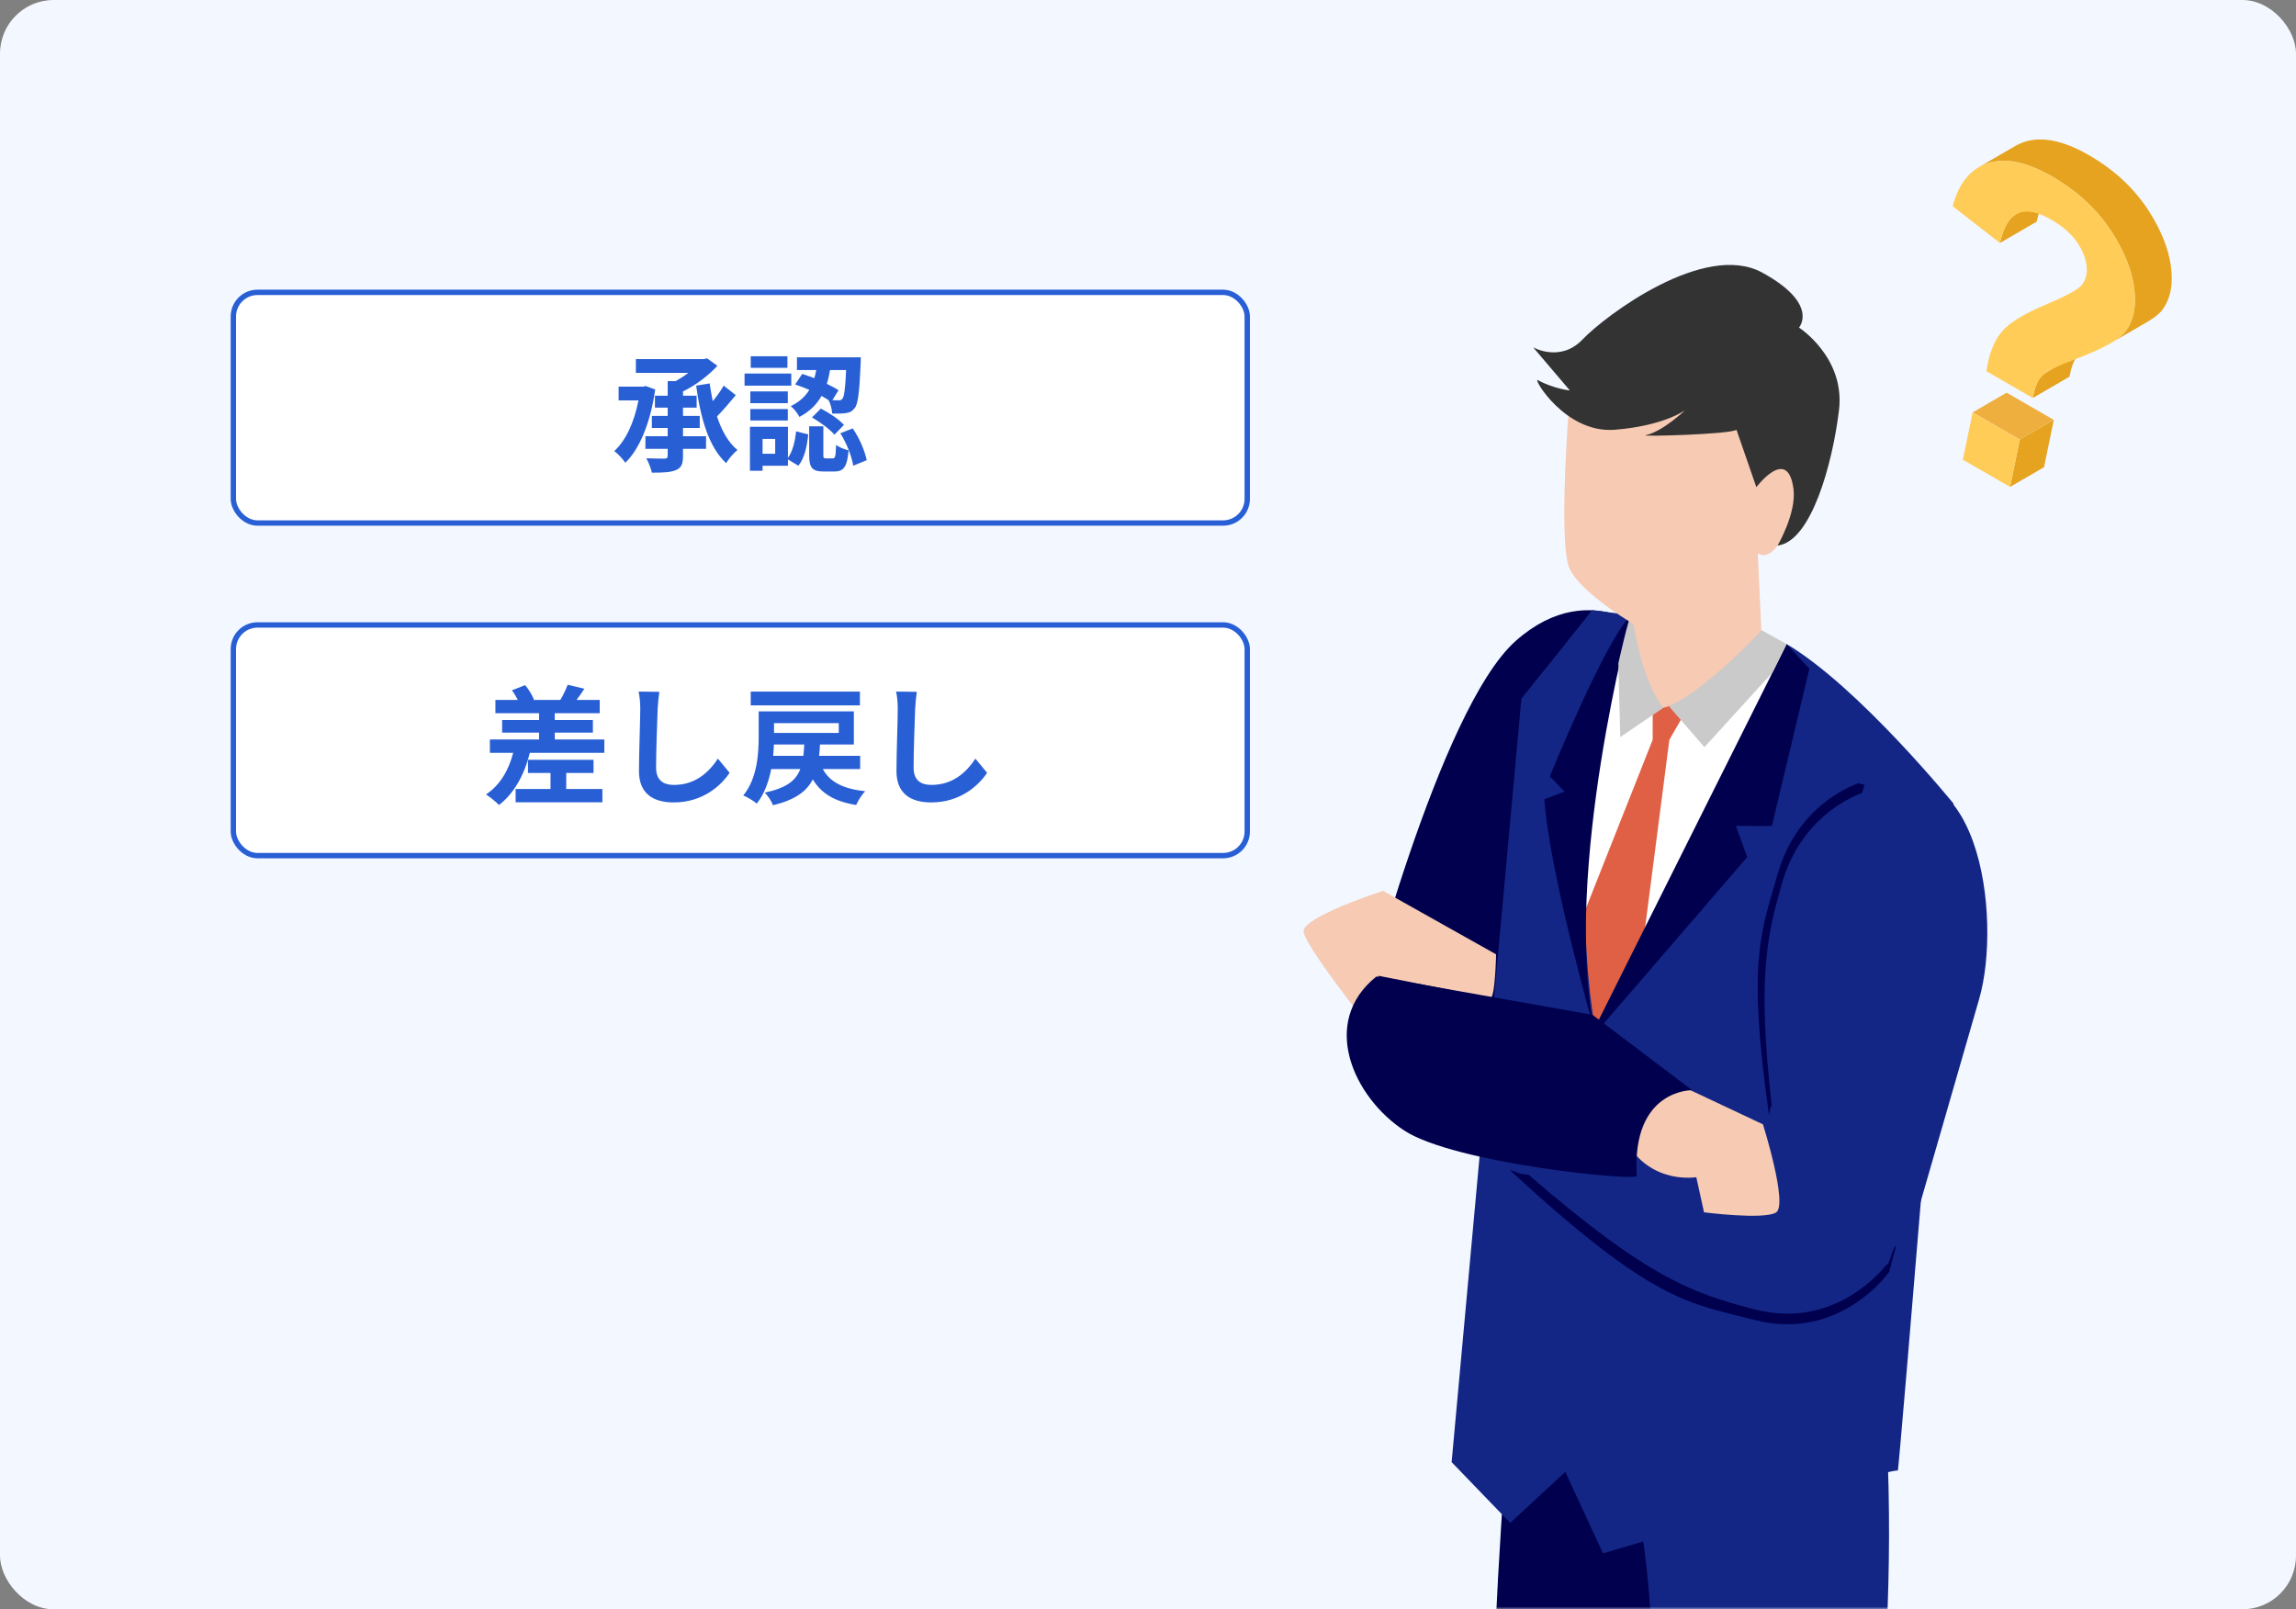 <svg width="428" height="300" viewBox="0 0 428 300" fill="none" xmlns="http://www.w3.org/2000/svg">
<rect x="0" y="0" width="428" height="300" fill="#808080" stroke="none"/>
<rect width="428" height="300" rx="10" fill="#F3F7FF"/>
<rect x="43.5" y="54.5" width="189" height="43" rx="4.5" fill="white" stroke="#285FD5"/>
<path d="M120.36 71.96L122.136 72.608C121.272 78.728 119.256 83.672 116.568 86.264C116.136 85.616 115.128 84.512 114.504 84.08C116.664 82.136 118.224 78.704 119.016 74.648H115.32V72.08H119.88L120.36 71.96ZM127.32 79.784V81.32H131.616V83.672H127.32V84.992C127.32 86.504 127.008 87.2 126 87.632C124.992 88.064 123.528 88.112 121.512 88.112C121.368 87.344 120.888 86.168 120.48 85.424C121.896 85.496 123.432 85.496 123.864 85.496C124.32 85.472 124.464 85.352 124.464 84.944V83.672H120.312V81.32H124.464V79.784H121.512V77.528H124.464V75.992H122.088V73.76H124.464V71.048H125.952C126.768 70.592 127.584 70.064 128.304 69.512H118.536V66.944H131.208L131.808 66.8L133.728 68.192C132.096 69.968 129.744 71.792 127.32 72.968V73.76H129.864V75.992H127.32V77.528H130.44V79.784H127.32ZM134.904 71.888L137.16 73.664C136.056 74.984 134.784 76.496 133.656 77.624C134.52 80.264 135.744 82.472 137.472 83.888C136.776 84.44 135.816 85.544 135.36 86.336C132.096 83.288 130.608 78.008 129.768 71.888L132.288 71.48C132.456 72.608 132.648 73.712 132.864 74.792C133.656 73.832 134.4 72.776 134.904 71.888ZM157.728 68.984H154.728C154.584 69.848 154.392 70.712 154.128 71.552C154.968 71.96 155.736 72.368 156.312 72.752L155.16 74.6C155.664 74.624 156.072 74.624 156.312 74.624C156.624 74.648 156.84 74.576 157.032 74.336C157.368 73.952 157.56 72.536 157.728 68.984ZM148.224 71.672L149.544 69.704C150.264 69.92 151.032 70.208 151.8 70.496C151.944 69.992 152.064 69.488 152.16 68.984H148.56V66.608H160.464C160.464 66.608 160.464 67.328 160.44 67.664C160.2 73.088 159.96 75.32 159.312 76.088C158.856 76.688 158.4 76.904 157.728 77C157.152 77.096 156.168 77.12 155.136 77.096C155.088 76.328 154.824 75.272 154.464 74.6C154.056 74.336 153.624 74.072 153.144 73.808C152.28 75.344 150.984 76.688 149.016 77.72C148.728 77.096 147.984 76.16 147.408 75.704C149.064 74.912 150.144 73.856 150.864 72.68C149.976 72.296 149.064 71.936 148.224 71.672ZM151.368 77.816L153.024 76.16C154.56 76.952 156.408 78.176 157.32 79.208L155.544 81.032C154.728 80.048 152.904 78.704 151.368 77.816ZM146.784 66.416V68.576H139.944V66.416H146.784ZM147.504 69.632V71.888H138.792V69.632H147.504ZM146.856 72.968V75.152H139.872V72.968H146.856ZM139.872 78.392V76.256H146.856V78.392H139.872ZM144.504 84.584V81.824H142.152V84.584H144.504ZM146.88 79.568V85.352C147.768 84.152 148.2 82.256 148.416 80.408L150.672 80.984C150.432 83.12 150 85.4 148.824 86.816L146.88 85.64V86.816H142.152V87.752H139.8V79.568H146.88ZM153.96 85.448H155.232C155.688 85.448 155.784 85.136 155.856 82.928C156.336 83.36 157.464 83.768 158.184 83.96C157.92 87.104 157.224 87.896 155.52 87.896H153.552C151.296 87.896 150.84 87.104 150.84 84.728V79.472H153.48V84.704C153.48 85.376 153.528 85.448 153.96 85.448ZM156.648 80.768L158.952 79.856C160.224 81.68 161.232 84.128 161.568 85.784L159.048 86.816C158.808 85.16 157.824 82.616 156.648 80.768Z" fill="#285FD5"/>
<rect x="43.5" y="116.5" width="189" height="43" rx="4.5" fill="white" stroke="#285FD5"/>
<path d="M105.552 144.088V147.088H112.296V149.56H96.12V147.088H102.624V144.088H98.424V141.64H110.64V144.088H105.552ZM103.416 137.848H112.656V140.344H98.76C97.704 144.592 95.76 147.952 93.024 150.064C92.52 149.536 91.296 148.528 90.6 148.096C93.12 146.44 94.8 143.68 95.664 140.344H91.32V137.848H100.488V136.576H93.6V134.224H100.488V132.952H92.352V130.48H96.528C96.216 129.88 95.832 129.208 95.424 128.68L97.896 127.72C98.568 128.512 99.24 129.64 99.528 130.408L99.36 130.48H104.448C104.952 129.664 105.528 128.464 105.816 127.648L108.936 128.392C108.432 129.16 107.928 129.88 107.472 130.48H111.792V132.952H103.416V134.224H110.52V136.576H103.416V137.848ZM122.904 128.968C122.76 129.976 122.64 131.2 122.592 132.16C122.496 134.752 122.304 140.128 122.304 143.104C122.304 145.528 123.744 146.32 125.616 146.32C129.576 146.32 132.096 144.04 133.824 141.424L136.008 144.064C134.472 146.368 131.064 149.584 125.592 149.584C121.656 149.584 119.112 147.856 119.112 143.752C119.112 140.536 119.352 134.224 119.352 132.16C119.352 131.032 119.256 129.88 119.04 128.92L122.904 128.968ZM160.296 128.92V131.488H139.944V128.92H160.296ZM144.12 140.896H149.76C149.832 140.248 149.88 139.528 149.928 138.784H144.264C144.24 139.456 144.192 140.176 144.12 140.896ZM156.36 134.8H144.288V136.624H156.36V134.8ZM160.344 143.368H153.384C154.704 145.792 157.2 147.064 161.28 147.496C160.68 148.096 159.936 149.272 159.6 150.064C155.568 149.416 153.12 147.928 151.512 145.288C150.36 147.544 148.224 149.104 144.096 150.112C143.856 149.416 143.136 148.312 142.56 147.76C146.616 146.896 148.368 145.504 149.184 143.368H143.76C143.304 145.696 142.488 148.024 141.072 149.8C140.544 149.32 139.272 148.576 138.552 148.288C141.192 145.072 141.432 140.392 141.432 137.152V132.616H159.168V138.784H152.856C152.832 139.528 152.76 140.224 152.688 140.896H160.344V143.368ZM170.904 128.968C170.76 129.976 170.64 131.2 170.592 132.16C170.496 134.752 170.304 140.128 170.304 143.104C170.304 145.528 171.744 146.32 173.616 146.32C177.576 146.32 180.096 144.04 181.824 141.424L184.008 144.064C182.472 146.368 179.064 149.584 173.592 149.584C169.656 149.584 167.112 147.856 167.112 143.752C167.112 140.536 167.352 134.224 167.352 132.16C167.352 131.032 167.256 129.88 167.04 128.92L170.904 128.968Z" fill="#285FD5"/>
<mask id="mask0_529_43" style="mask-type:alpha" maskUnits="userSpaceOnUse" x="0" y="0" width="428" height="300">
<rect width="428" height="300" rx="10" fill="#F3F7FF"/>
</mask>
<g mask="url(#mask0_529_43)">
<path d="M309.488 119.264C309.488 119.264 296.967 106.744 282.584 119.443C268.206 132.141 253.717 189.299 253.717 189.299L295.575 185.493L309.488 119.269V119.264Z" fill="#00004E"/>
<path d="M319.89 247.967C319.89 247.967 299.048 250.387 283.529 238.504C283.529 238.504 275.202 320.226 278.988 359.427C282.774 398.628 280.94 435.879 280.94 435.879C280.94 435.879 298.936 445.1 309.897 440.188L319.89 247.967Z" fill="#00004E"/>
<path d="M283.524 238.51C283.524 238.51 291.526 272.96 304.293 275.933C310.54 303.073 306.636 337.351 314.001 351.356C314.001 351.356 333.038 452.137 328.038 472.603C328.038 472.603 341.521 481.194 354.875 476.599C354.875 476.599 358.801 375.383 347.214 347.511C347.214 347.511 355.809 300.832 350.284 249.347L283.518 238.515L283.524 238.51Z" fill="#132685"/>
<path d="M351.397 249.224C351.397 249.224 317.681 264.035 282.528 239.141L282.511 246.312C282.511 246.312 317.418 269.4 351.38 256.445L351.397 249.224Z" fill="#00004E"/>
<path d="M334.911 121.656C334.911 121.656 347.997 132.694 354.109 139.971L351.811 249.19C351.811 249.19 316.289 274.044 284.172 244.043L280.996 172.756C280.996 172.756 289.748 124.624 296.129 116.162L334.905 121.65L334.911 121.656Z" fill="white"/>
<path d="M308.074 137.909L308.09 130.274L314.712 131.789L311.189 137.903L306.016 177.937L296.526 200.371L293.025 175.919L308.074 137.909Z" fill="#E06046"/>
<path d="M283.619 130.213C290.095 122.198 296.777 113.748 296.777 113.748L304.058 114.692C290.178 155.257 297.303 191.423 297.303 191.423C304.036 182.084 333.049 120.069 333.049 120.069C346.476 128.022 364.17 149.825 364.17 149.825C364.17 149.825 353.947 275.045 353.768 274.162C353.595 273.279 298.818 289.577 298.818 289.577L291.789 274.38L281.522 283.887L270.6 272.564L283.607 130.213H283.619Z" fill="#132685"/>
<path d="M333.054 120.074L295.938 194.301L325.695 159.778L323.592 153.954L330.303 153.971L337.282 124.674L333.054 120.074Z" fill="#00004E"/>
<path d="M304.064 114.698C304.064 114.698 291.302 162.271 297.157 191.864C297.157 191.864 288.886 163.025 287.88 148.986L291.66 147.566L288.909 144.727C288.909 144.727 299.311 119.113 304.064 114.698Z" fill="#00004E"/>
<path d="M253.079 187.309L286.286 187.393C286.286 187.393 306.418 189.562 313.073 211.465L329.324 211.504C329.324 211.504 320.6 158.873 346.442 146.829C369.192 136.226 373.229 171.364 368.951 186.18C364.673 200.997 354.697 235.57 354.697 235.57C354.697 235.57 346.191 246.849 331.36 243.277C316.529 239.712 290.43 224.113 253.074 187.298L253.079 187.309Z" fill="#132685"/>
<path d="M300.742 204.932C300.614 203.987 306.759 199.298 306.759 199.298L328.636 209.593C328.636 209.593 333.368 224.638 331.069 226.03C328.771 227.422 317.648 225.996 317.648 225.996L316.21 219.446C316.21 219.446 302.996 221.71 300.742 204.932Z" fill="#F6CAB3"/>
<path d="M277.791 186.074C278.72 186.27 278.893 177.903 278.893 177.903L257.81 166.066C257.81 166.066 242.806 170.945 243.002 173.628C243.203 176.305 254.807 190.836 254.807 190.836L256.988 181.905C256.988 181.905 272.132 184.878 277.791 186.074Z" fill="#F6CAB3"/>
<path d="M305.11 219.2C305.177 220.273 271.187 216.903 261.77 210.75C252.352 204.596 245.91 190.573 256.574 182.039L296.856 189.176L315.428 203.227C315.428 203.227 304.131 203.003 305.11 219.2Z" fill="#00004E"/>
<path d="M327.361 96.578L328.379 118.358C328.379 118.358 319.639 131.884 304.903 132.811L303.527 105.537L327.356 96.578H327.361Z" fill="#F6CAB3"/>
<path d="M304.064 114.698C304.461 114.698 305.378 125.764 310.042 131.956L302.034 137.4L301.682 123.645C301.682 123.645 303.672 114.703 304.07 114.703L304.064 114.698Z" fill="#CACACA"/>
<path d="M351.66 235.782C349.591 238.325 340.889 247.659 327.071 244.082C316.104 241.243 307.38 238.487 284.938 218.982C282.002 218.652 284.206 218.915 281.449 218.116C308.241 242.864 314.745 242.869 327.065 246.061C343.003 250.185 352.146 237.135 352.146 237.135C352.146 237.135 352.633 235.319 353.438 232.312C352.845 232.172 352.247 235.95 351.66 235.788V235.782Z" fill="#00004E"/>
<path d="M347.113 147.818C344.737 148.679 335.576 152.703 332.143 164.786C329.419 174.371 327.551 182.151 330.253 205.993C329.263 208.43 330.398 205.44 329.766 207.877C325.656 178.96 328.29 173.79 331.349 163.02C335.308 149.092 346.901 145.856 346.901 145.856C346.901 145.856 345.419 145.979 347.561 146.264C347.404 146.778 347.259 147.293 347.119 147.807L347.113 147.818Z" fill="#00004E"/>
<path d="M328.379 117.476C328.379 117.476 318.475 128.38 311.093 131.638L317.726 139.284L330.42 125.339L333.054 120.069L328.379 117.47V117.476Z" fill="#CACACA"/>
<path d="M292.538 74.82C292.538 74.82 290.436 100.999 292.538 105.873C294.641 110.752 305.758 117.106 305.758 117.106L327.272 102.776C327.272 102.776 330.157 106.482 333.792 96.902C337.427 87.323 331.214 80.773 326.914 85.395C326.914 85.395 317.329 41.79 292.538 74.826V74.82Z" fill="#F6CAB3"/>
<path d="M331.365 101.692C331.365 101.692 334.894 95.684 334.329 91.196C333.295 82.963 327.406 90.816 327.406 90.816L323.698 80.113C322.614 80.974 305.356 81.432 306.793 81.124C309.986 80.443 314.141 76.447 314.141 76.447C314.141 76.447 310.26 79.375 300.999 80.113C291.744 80.845 285.632 70.299 286.666 70.863C289.675 72.495 292.639 72.786 292.639 72.786L285.794 64.743C285.794 64.743 290.844 67.655 295.027 63.262C299.21 58.864 317.72 44.942 328.474 50.804C339.223 56.667 335.353 61.066 335.353 61.066C335.353 61.066 344.004 66.61 342.807 76.48C341.611 86.35 337.668 100.96 331.365 101.698V101.692Z" fill="#333333"/>
<path d="M367.722 76.878L374.055 73.199L382.849 78.274L376.516 81.953L367.722 76.878Z" fill="#EFAF3F"/>
<path d="M376.516 81.953L382.849 78.274L381.028 87.089L374.695 90.768L376.516 81.953Z" fill="#E5A31F"/>
<path d="M365.898 85.694L367.722 76.878L376.516 81.953L374.695 90.768L365.898 85.694Z" fill="#FFCC58"/>
<path d="M381.858 69.18L388.71 65.199C388.135 65.533 387.716 65.838 387.449 66.117C386.683 66.908 386.132 68.274 385.792 70.209L378.939 74.19C379.28 72.255 379.831 70.889 380.597 70.098C380.864 69.819 381.283 69.514 381.858 69.18Z" fill="#E5A31F"/>
<path d="M375.783 39.955L382.635 35.974C381.271 36.766 380.28 38.545 379.664 41.312L372.812 45.294C373.428 42.526 374.419 40.75 375.783 39.955Z" fill="#E5A31F"/>
<path d="M404.82 51.163C404.817 51.075 404.808 50.99 404.802 50.902C404.787 50.694 404.773 50.483 404.749 50.272C404.743 50.219 404.743 50.166 404.738 50.11C404.732 50.058 404.723 50.005 404.717 49.955C404.705 49.849 404.691 49.747 404.676 49.641C404.658 49.507 404.638 49.372 404.617 49.237C404.6 49.131 404.582 49.026 404.565 48.92C404.541 48.785 404.515 48.648 404.488 48.51C404.468 48.404 404.447 48.299 404.424 48.193C404.394 48.053 404.362 47.915 404.327 47.774C404.303 47.671 404.277 47.566 404.251 47.463C404.242 47.425 404.233 47.387 404.224 47.349C404.186 47.205 404.145 47.059 404.104 46.915C404.089 46.868 404.078 46.821 404.066 46.774C403.998 46.543 403.925 46.308 403.849 46.074C403.828 46.009 403.805 45.948 403.784 45.883C403.726 45.71 403.667 45.537 403.602 45.361C403.573 45.279 403.544 45.2 403.512 45.118C403.485 45.045 403.459 44.971 403.429 44.901C403.397 44.816 403.362 44.731 403.327 44.646C403.292 44.555 403.253 44.461 403.215 44.37C403.148 44.206 403.077 44.042 403.007 43.878C402.972 43.796 402.937 43.717 402.901 43.635C402.802 43.409 402.696 43.18 402.588 42.952C402.579 42.931 402.57 42.913 402.561 42.893C402.453 42.664 402.338 42.438 402.221 42.207C402.209 42.186 402.2 42.166 402.189 42.145C402.156 42.081 402.121 42.019 402.089 41.955C401.995 41.773 401.895 41.591 401.796 41.41C401.752 41.328 401.705 41.245 401.658 41.163C401.561 40.99 401.461 40.817 401.361 40.642C401.317 40.565 401.273 40.489 401.229 40.413C401.083 40.167 400.936 39.92 400.781 39.674C400.596 39.378 400.405 39.088 400.212 38.797C400.2 38.777 400.185 38.759 400.173 38.739C400.077 38.595 399.974 38.452 399.874 38.308C399.813 38.22 399.751 38.129 399.689 38.044C399.534 37.827 399.373 37.613 399.211 37.402C399.185 37.37 399.161 37.335 399.135 37.3C398.947 37.053 398.754 36.813 398.557 36.572C398.496 36.499 398.434 36.426 398.372 36.353C398.234 36.188 398.097 36.024 397.956 35.86C397.877 35.769 397.795 35.681 397.715 35.59C397.589 35.45 397.463 35.306 397.331 35.165C397.243 35.069 397.152 34.975 397.061 34.881C396.935 34.749 396.812 34.617 396.683 34.488C396.589 34.391 396.489 34.298 396.392 34.201C396.266 34.075 396.137 33.952 396.008 33.829C395.908 33.732 395.806 33.638 395.703 33.541C395.574 33.421 395.445 33.301 395.313 33.184C395.207 33.09 395.102 32.996 394.996 32.902C394.864 32.785 394.729 32.671 394.594 32.556C394.486 32.465 394.377 32.374 394.266 32.284C394.128 32.169 393.987 32.058 393.846 31.944C393.735 31.856 393.623 31.768 393.512 31.68C393.368 31.568 393.221 31.457 393.075 31.349C392.96 31.263 392.849 31.178 392.735 31.093C392.582 30.982 392.43 30.873 392.274 30.765C392.16 30.686 392.048 30.604 391.934 30.525C391.772 30.413 391.605 30.302 391.441 30.193C391.332 30.12 391.221 30.047 391.112 29.974C390.928 29.853 390.74 29.736 390.549 29.619C390.455 29.56 390.362 29.499 390.268 29.44C389.98 29.264 389.693 29.091 389.399 28.924C389.13 28.769 388.863 28.619 388.596 28.476C388.511 28.429 388.428 28.388 388.343 28.344C388.162 28.247 387.983 28.153 387.804 28.065C387.707 28.015 387.61 27.968 387.516 27.924C387.349 27.842 387.182 27.763 387.015 27.687C386.921 27.643 386.827 27.599 386.73 27.558C386.677 27.535 386.627 27.511 386.575 27.488C386.51 27.458 386.449 27.438 386.387 27.411C386.161 27.315 385.935 27.224 385.715 27.136C385.613 27.095 385.513 27.057 385.41 27.019C385.158 26.925 384.906 26.837 384.659 26.755C384.601 26.737 384.542 26.714 384.483 26.696C384.181 26.599 383.882 26.514 383.589 26.438C383.509 26.418 383.433 26.4 383.354 26.382C383.137 26.33 382.92 26.283 382.706 26.239C382.659 26.23 382.612 26.215 382.565 26.206C382.503 26.195 382.442 26.189 382.38 26.177C382.254 26.157 382.128 26.136 382.002 26.119C381.884 26.101 381.767 26.086 381.65 26.075C381.526 26.06 381.403 26.048 381.28 26.039C381.166 26.031 381.048 26.022 380.934 26.016C380.814 26.01 380.693 26.004 380.573 26.001C380.459 26.001 380.347 25.998 380.236 26.001C380.118 26.001 380.001 26.007 379.884 26.01C379.822 26.01 379.761 26.01 379.699 26.016C379.643 26.019 379.588 26.028 379.529 26.031C379.447 26.037 379.365 26.045 379.282 26.054C379.153 26.069 379.024 26.083 378.898 26.101C378.822 26.113 378.743 26.122 378.666 26.136C378.529 26.16 378.394 26.186 378.262 26.215C378.197 26.23 378.133 26.242 378.068 26.256C377.872 26.303 377.678 26.356 377.487 26.415C377.361 26.453 377.235 26.497 377.112 26.541C377.1 26.544 377.091 26.549 377.08 26.555C376.865 26.634 376.654 26.72 376.452 26.813C376.408 26.834 376.364 26.854 376.317 26.875C376.109 26.975 375.903 27.077 375.707 27.192L368.855 31.173C369.051 31.058 369.256 30.953 369.465 30.856C369.509 30.835 369.553 30.812 369.6 30.794C369.805 30.701 370.013 30.616 370.227 30.536C370.362 30.487 370.497 30.44 370.635 30.396C370.826 30.337 371.022 30.284 371.216 30.237C371.28 30.223 371.345 30.211 371.41 30.196C371.544 30.167 371.679 30.141 371.814 30.117C371.891 30.105 371.97 30.094 372.046 30.082C372.172 30.064 372.301 30.047 372.43 30.035C372.512 30.026 372.595 30.02 372.677 30.012C372.794 30.003 372.911 29.997 373.029 29.991C373.146 29.985 373.263 29.982 373.381 29.982C373.492 29.982 373.604 29.982 373.718 29.982C373.838 29.982 373.959 29.988 374.079 29.997C374.193 30.003 374.308 30.012 374.425 30.02C374.548 30.029 374.671 30.044 374.795 30.056C374.912 30.07 375.029 30.085 375.147 30.1C375.273 30.117 375.399 30.138 375.525 30.158C375.633 30.176 375.742 30.196 375.851 30.217C376.065 30.258 376.282 30.308 376.499 30.36C376.578 30.378 376.654 30.396 376.733 30.416C377.027 30.492 377.326 30.578 377.628 30.674C377.687 30.692 377.745 30.715 377.801 30.733C378.05 30.815 378.3 30.903 378.552 30.997C378.652 31.035 378.754 31.073 378.857 31.114C379.08 31.202 379.303 31.293 379.532 31.39C379.646 31.439 379.761 31.486 379.875 31.539C379.969 31.58 380.063 31.624 380.16 31.668C380.327 31.744 380.491 31.823 380.661 31.905C380.758 31.952 380.852 31.999 380.949 32.046C381.128 32.137 381.306 32.231 381.488 32.325C381.573 32.369 381.656 32.413 381.741 32.457C382.005 32.6 382.274 32.747 382.544 32.905C382.838 33.075 383.128 33.248 383.413 33.424C383.506 33.483 383.6 33.541 383.694 33.603C383.882 33.72 384.073 33.84 384.257 33.961C384.369 34.034 384.477 34.107 384.586 34.18C384.75 34.292 384.917 34.4 385.082 34.514C385.196 34.594 385.307 34.673 385.422 34.755C385.577 34.863 385.73 34.972 385.882 35.083C385.997 35.168 386.108 35.253 386.223 35.335C386.369 35.447 386.516 35.555 386.66 35.667C386.771 35.755 386.883 35.843 386.994 35.931C387.135 36.042 387.273 36.156 387.411 36.268C387.522 36.358 387.631 36.449 387.739 36.543C387.874 36.657 388.009 36.775 388.144 36.889C388.25 36.983 388.355 37.077 388.461 37.17C388.593 37.288 388.722 37.408 388.851 37.528C388.954 37.622 389.056 37.719 389.156 37.816C389.285 37.939 389.411 38.062 389.537 38.188C389.634 38.285 389.731 38.378 389.828 38.478C389.954 38.607 390.08 38.739 390.203 38.868C390.294 38.962 390.385 39.058 390.473 39.152C390.602 39.293 390.728 39.434 390.857 39.577C390.936 39.668 391.019 39.756 391.098 39.847C391.239 40.008 391.376 40.172 391.514 40.34C391.576 40.413 391.638 40.486 391.699 40.559C391.896 40.8 392.086 41.04 392.277 41.286C392.303 41.319 392.327 41.354 392.353 41.389C392.515 41.6 392.676 41.814 392.831 42.031C392.893 42.119 392.955 42.207 393.016 42.295C393.131 42.456 393.245 42.617 393.353 42.782C393.547 43.069 393.738 43.362 393.923 43.658C394.078 43.904 394.225 44.154 394.371 44.397C394.415 44.473 394.459 44.549 394.503 44.626C394.606 44.798 394.703 44.974 394.8 45.147C394.847 45.229 394.891 45.312 394.937 45.397C395.037 45.578 395.134 45.76 395.228 45.939C395.26 46.003 395.295 46.068 395.331 46.132C395.46 46.382 395.583 46.631 395.703 46.877C395.712 46.897 395.721 46.915 395.729 46.935C395.838 47.164 395.944 47.39 396.043 47.619C396.079 47.701 396.114 47.78 396.149 47.862C396.219 48.026 396.29 48.19 396.357 48.354C396.395 48.448 396.431 48.539 396.469 48.63C396.53 48.788 396.592 48.947 396.651 49.105C396.68 49.187 396.712 49.266 396.741 49.348C396.806 49.524 396.865 49.697 396.923 49.873C396.944 49.934 396.967 49.999 396.988 50.061C397.064 50.295 397.137 50.527 397.205 50.761C397.22 50.808 397.231 50.855 397.243 50.902C397.296 51.084 397.343 51.268 397.39 51.45C397.416 51.556 397.44 51.658 397.466 51.761C397.498 51.902 397.531 52.039 397.563 52.18C397.586 52.286 397.607 52.391 397.627 52.497C397.654 52.635 397.68 52.769 397.704 52.907C397.721 53.013 397.739 53.118 397.756 53.224C397.777 53.359 397.797 53.493 397.815 53.628C397.83 53.734 397.844 53.836 397.856 53.942C397.868 54.047 397.88 54.156 397.888 54.261C397.909 54.473 397.927 54.681 397.941 54.889C397.947 54.977 397.953 55.065 397.959 55.153C397.973 55.44 397.982 55.727 397.982 56.012C397.976 58.269 397.387 60.183 396.219 61.76C395.691 62.473 394.747 63.22 393.389 64.009L400.241 60.028C401.599 59.239 402.541 58.489 403.072 57.779C404.239 56.202 404.826 54.288 404.834 52.031C404.834 51.746 404.826 51.459 404.811 51.169L404.82 51.163Z" fill="#E5A31F"/>
<path d="M393.928 43.658C396.645 48.017 398 52.133 397.988 56.006C397.982 58.263 397.393 60.177 396.225 61.755C395.055 63.326 391.863 65.088 386.642 67.037C383.371 68.286 381.353 69.306 380.594 70.101C379.828 70.892 379.277 72.258 378.936 74.193L370.292 69.204C370.75 66.026 371.691 63.581 373.114 61.872C374.539 60.166 377.39 58.421 381.673 56.654C385.281 55.112 387.405 53.948 388.041 53.159C388.681 52.371 389.003 51.441 389.006 50.363C389.012 48.774 388.467 47.129 387.375 45.432C386.284 43.734 384.612 42.236 382.354 40.935C379.852 39.492 377.804 39.097 376.214 39.745C374.621 40.395 373.486 42.245 372.809 45.297L364 38.44C365.156 34.095 367.364 31.413 370.638 30.396C373.909 29.378 377.877 30.217 382.544 32.911C387.416 35.722 391.209 39.305 393.925 43.661L393.928 43.658Z" fill="#FFCC58"/>
</g>
</svg>
